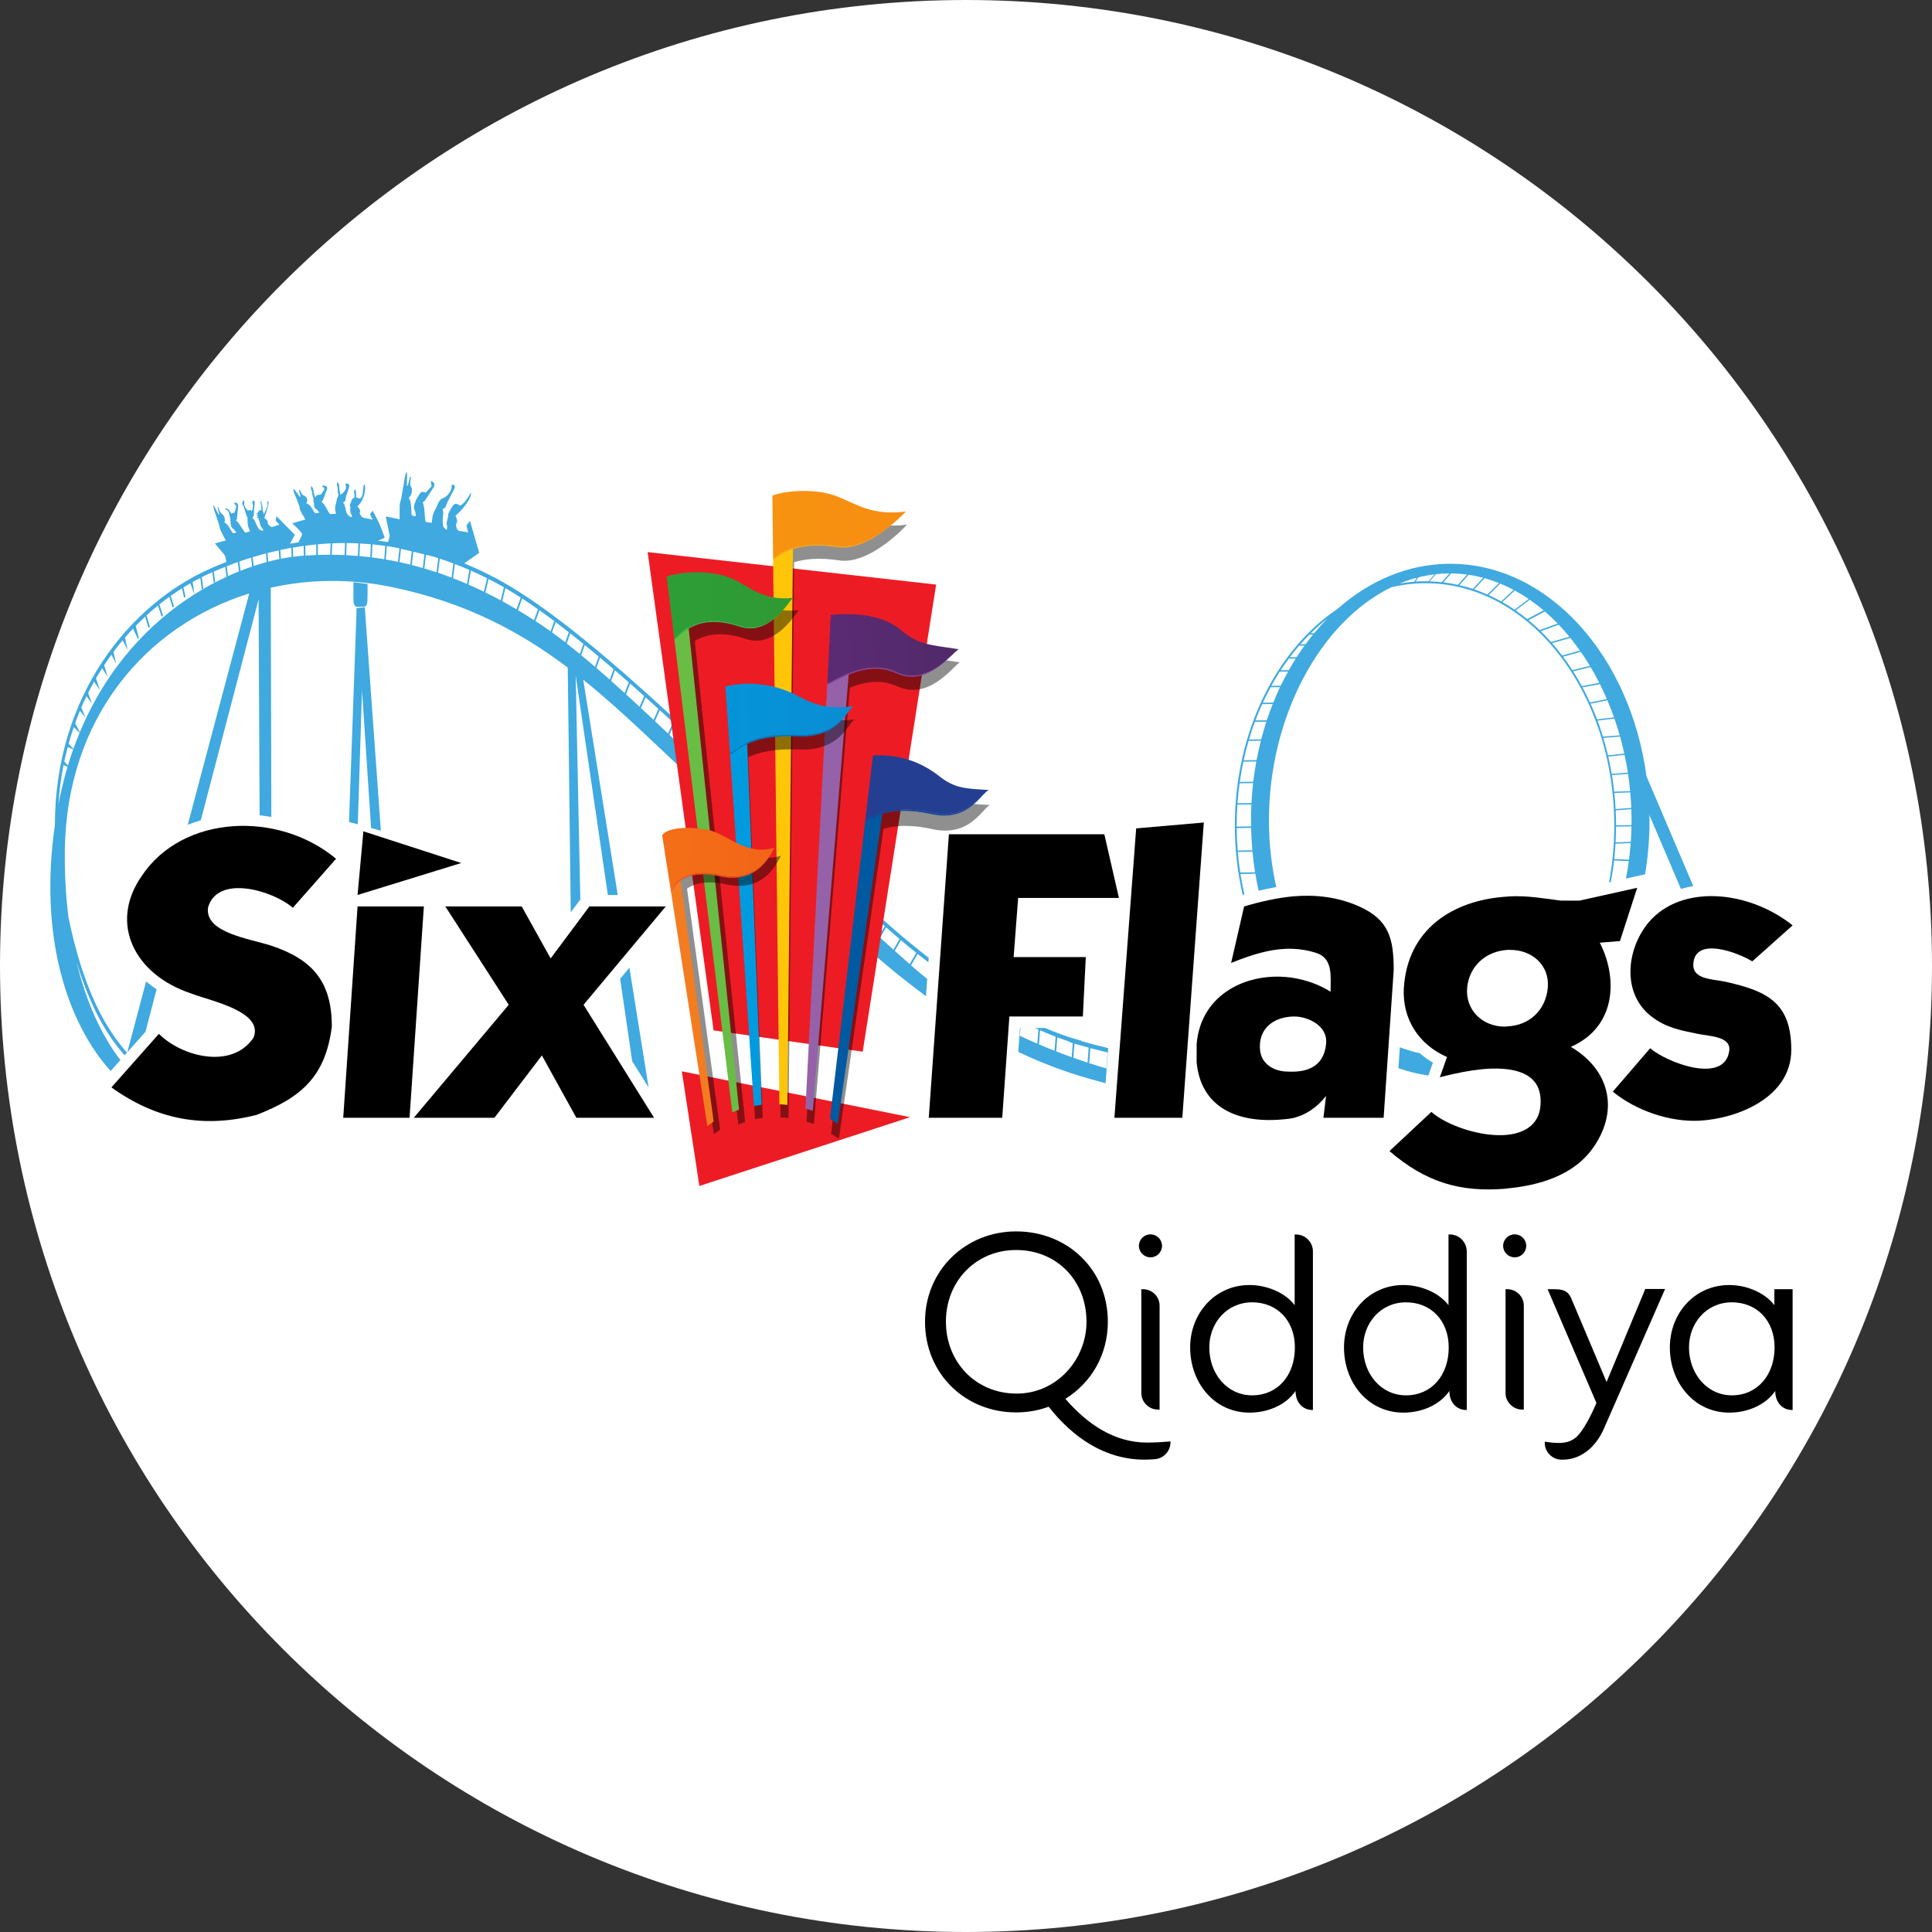 <svg width="499" height="499" viewBox="0 0 499 499" fill="none" xmlns="http://www.w3.org/2000/svg">
<rect x="0" y="0" width="499" height="499" fill="#333333" stroke="none"/>
<path d="M499 249.5C499 387.295 387.295 499 249.5 499C111.705 499 0 387.295 0 249.5C0 111.705 111.705 0 249.5 0C387.295 0 499 111.705 499 249.5Z" fill="white"/>
<path d="M91.306 155.474C91.251 154.823 91.296 150.365 91.296 150.365L94.934 150.826C94.934 150.826 94.972 154.391 94.855 155.558C94.735 156.725 94.09 156.699 94.09 156.699L91.92 156.725C91.92 156.725 91.366 156.204 91.306 155.474ZM162.565 249.942L167.522 280.868L163.285 274.082L160.169 252.808L162.565 249.942ZM32.878 271.782L37.743 253.478C38.584 254.203 39.485 254.887 40.442 255.528L37.575 266.485L32.878 271.782ZM231.104 245.599L232.681 242.832C234.022 243.963 235.339 245.046 236.641 246.09L234.961 249.026C233.688 247.909 232.404 246.766 231.104 245.599ZM227.339 242.187L228.859 239.521C230.027 240.557 231.183 241.563 232.325 242.533L230.755 245.286C229.626 244.267 228.488 243.236 227.339 242.187ZM223.472 238.621L224.978 235.981C226.168 237.089 227.346 238.168 228.511 239.208L226.993 241.873C225.828 240.804 224.654 239.72 223.472 238.621ZM219.874 235.252L221.398 232.574L221.384 232.553C222.477 233.617 223.56 234.652 224.634 235.659L223.131 238.3C222.051 237.296 220.964 236.279 219.874 235.252ZM216.234 231.808L217.809 229.041C218.552 229.776 219.293 230.507 220.039 231.247C220.383 231.587 220.722 231.907 221.063 232.241L219.531 234.928C218.436 233.897 217.337 232.856 216.234 231.808ZM212.731 228.461L214.348 225.619C215.385 226.643 216.425 227.673 217.474 228.709L215.893 231.483C214.841 230.482 213.788 229.474 212.731 228.461ZM209.066 224.936L210.587 221.91C211.723 223.026 212.864 224.154 214.012 225.289L212.39 228.135C211.286 227.075 210.178 226.009 209.066 224.936ZM205.43 221.417L206.913 218.295C208.02 219.381 209.132 220.476 210.251 221.577L208.728 224.609C207.631 223.548 206.532 222.484 205.43 221.417ZM201.833 217.921L203.329 214.777C204.405 215.83 205.487 216.895 206.578 217.966L205.092 221.089C204.006 220.035 202.921 218.978 201.833 217.921ZM198.177 214.353L199.673 211.206C200.772 212.277 201.877 213.357 202.992 214.446L201.497 217.591C200.39 216.511 199.282 215.431 198.177 214.353ZM194.722 210.976L196.214 207.837C197.248 208.841 198.287 209.854 199.335 210.875L197.84 214.024C196.798 213.005 195.76 211.991 194.722 210.976ZM191.292 207.623L192.773 204.505C193.801 205.497 194.835 206.498 195.877 207.511L194.385 210.648C193.351 209.635 192.32 208.629 191.292 207.623ZM190.954 207.294C189.853 206.216 188.757 205.144 187.662 204.077L189.128 200.993C190.222 202.044 191.324 203.105 192.436 204.177L190.954 207.294ZM183.798 200.316L185.16 197.199C186.359 198.342 187.569 199.497 188.789 200.668L187.325 203.747C186.144 202.595 184.969 201.452 183.798 200.316ZM180.172 196.793L181.508 193.737C182.597 194.768 183.699 195.809 184.809 196.865L183.451 199.975C182.35 198.907 181.258 197.847 180.172 196.793ZM176.495 193.247L177.803 190.257C178.91 191.291 180.029 192.342 181.155 193.404L179.822 196.455C178.706 195.376 177.598 194.308 176.495 193.247ZM172.9 189.805L174.176 186.884C175.257 187.883 176.349 188.899 177.451 189.927L176.147 192.911C175.056 191.862 173.975 190.828 172.9 189.805ZM169.16 186.257L170.402 183.417C171.53 184.446 172.672 185.493 173.822 186.557L172.551 189.469C171.411 188.385 170.279 187.311 169.16 186.257ZM165.536 182.865L166.742 180.103C167.834 181.082 168.933 182.078 170.048 183.092L168.809 185.925C167.705 184.887 166.616 183.869 165.536 182.865ZM161.701 179.337L162.749 176.55C163.947 177.607 165.158 178.681 166.384 179.785L165.183 182.539C164.005 181.447 162.845 180.38 161.701 179.337ZM157.862 175.874L158.828 173.129C159.999 174.139 161.19 175.178 162.39 176.235L161.344 179.012C160.167 177.94 159.004 176.89 157.862 175.874ZM154.039 172.525L154.979 169.855C156.13 170.821 157.289 171.802 158.468 172.82L157.504 175.553C156.324 174.506 155.176 173.505 154.039 172.525ZM150.117 169.209L151.038 166.59C152.212 167.546 153.408 168.538 154.618 169.551L153.68 172.215C152.465 171.172 151.276 170.166 150.117 169.209ZM146.368 166.191L147.285 163.587C148.399 164.464 149.525 165.357 150.675 166.291L149.753 168.904C148.591 167.949 147.468 167.052 146.368 166.191ZM142.583 163.331L143.516 160.685C144.631 161.523 145.767 162.398 146.917 163.298L145.999 165.906C144.827 164.994 143.68 164.123 142.583 163.331ZM140.426 161.821C139.724 161.346 139.023 160.882 138.326 160.427L139.317 157.616C140.569 158.504 141.841 159.426 143.146 160.401L142.208 163.069C141.603 162.637 141.004 162.214 140.426 161.821ZM133.795 157.604L134.86 154.58C136.187 155.446 137.546 156.367 138.942 157.349L137.941 160.184C136.551 159.283 135.168 158.424 133.795 157.604ZM129.719 155.276L130.535 151.907C131.814 152.652 133.127 153.458 134.479 154.331L133.405 157.375C132.171 156.646 130.942 155.944 129.719 155.276ZM125.361 153.016L126.2 149.554C126.737 149.827 127.275 150.098 127.815 150.383C128.577 150.786 129.358 151.225 130.147 151.679L129.327 155.066C127.998 154.347 126.677 153.663 125.361 153.016ZM120.997 150.988L121.623 147.383C123.02 148 124.415 148.653 125.807 149.352L124.966 152.822C123.637 152.176 122.314 151.563 120.997 150.988ZM117.026 149.351L117.495 145.682C118.74 146.161 119.983 146.663 121.225 147.204L120.599 150.812C119.403 150.295 118.213 149.81 117.026 149.351ZM113.145 147.94L113.603 144.292C114.768 144.676 115.932 145.087 117.094 145.527L116.625 149.195C115.461 148.749 114.301 148.333 113.145 147.94ZM109.61 146.822L110.03 143.291L111.783 143.713C112.255 143.855 112.727 144.007 113.199 144.162L112.742 147.804C111.695 147.455 110.65 147.128 109.61 146.822ZM106.362 145.926L106.76 142.506L109.622 143.193L109.204 146.704C108.254 146.429 107.306 146.166 106.362 145.926ZM105.957 145.83C103.848 145.305 101.749 144.868 99.66 144.512L99.91 141.054C100.718 141.172 101.525 141.298 102.331 141.443L103.167 141.643L102.79 145.062L103.196 145.16L103.573 141.739L106.355 142.409L105.957 145.83ZM99.251 144.44C98.179 144.262 97.108 144.108 96.038 143.969L96.201 140.603C97.302 140.707 98.403 140.844 99.5 140.996L99.251 144.44ZM95.627 143.921C94.698 143.805 93.771 143.704 92.844 143.623L92.982 140.374C93.919 140.421 94.855 140.487 95.79 140.569L95.627 143.921ZM92.434 143.589C91.428 143.503 90.423 143.437 89.42 143.386L89.525 140.265C90.542 140.272 91.557 140.305 92.572 140.353L92.434 143.589ZM89.008 143.365C87.906 143.316 86.804 143.289 85.703 143.284L85.796 140.335C86.903 140.289 88.009 140.261 89.114 140.262L89.008 143.365ZM85.293 143.278C84.227 143.277 83.161 143.295 82.097 143.33L82.089 140.575C83.187 140.476 84.286 140.405 85.384 140.352L85.293 143.278ZM78.897 143.491L78.845 140.938C79.79 140.814 80.735 140.705 81.677 140.616L81.686 143.343C80.757 143.376 79.827 143.43 78.897 143.491ZM77.788 143.566C77.122 143.621 76.427 143.698 75.718 143.791L75.642 141.42C76.573 141.258 77.504 141.119 78.436 140.99L78.487 143.521C78.254 143.535 78.021 143.549 77.788 143.566ZM72.561 144.315L72.399 142.053C73.344 141.852 74.288 141.66 75.233 141.494L75.309 143.849C74.421 143.973 73.505 144.126 72.561 144.315ZM69.269 145.076L69.107 142.83C70.069 142.581 71.031 142.354 71.992 142.141L72.152 144.391C71.216 144.585 70.25 144.819 69.269 145.076ZM65.522 146.187L65.274 143.91C66.416 143.559 67.559 143.229 68.701 142.929L68.862 145.187C67.77 145.481 66.66 145.81 65.522 146.187ZM62.132 147.427L61.821 145.034C62.839 144.678 63.854 144.35 64.871 144.033L65.122 146.328C64.138 146.661 63.14 147.029 62.132 147.427ZM58.893 148.794L58.562 146.248C59.516 145.874 60.468 145.513 61.42 145.177L61.733 147.585C60.794 147.962 59.849 148.359 58.893 148.794ZM50.205 153.511L49.765 150.313C50.417 149.949 51.074 149.602 51.732 149.266L52.115 152.192L52.517 152.075L52.125 149.063C52.952 148.649 53.782 148.251 54.617 147.883L54.836 147.789L55.185 150.471L55.588 150.354L55.232 147.619C56.21 147.196 57.187 146.792 58.164 146.406L58.499 148.979C55.767 150.242 52.983 151.753 50.205 153.511ZM20.632 189.101L19.406 186.78C19.797 185.7 20.204 184.633 20.638 183.587L22.104 185.349L20.997 182.75C21.427 181.752 21.877 180.776 22.346 179.812L23.765 181.727L22.759 178.971C23.256 177.982 23.767 177.01 24.301 176.056L25.808 178.258L24.793 175.193C25.304 174.312 25.835 173.447 26.378 172.595L27.82 174.836L26.894 171.807C27.504 170.882 28.129 169.971 28.773 169.089L29.976 171.439L29.305 168.365C30.075 167.337 30.871 166.346 31.684 165.377L32.975 167.899L32.272 164.678C32.953 163.886 33.644 163.114 34.351 162.367L35.689 165.116L35.838 164.681L35.055 161.65C35.857 160.827 36.67 160.031 37.501 159.262L38.339 162.143L38.713 161.884L37.852 158.928C38.818 158.046 39.804 157.207 40.804 156.398L41.747 159.294L42.113 159.011L41.168 156.106C42.009 155.433 42.861 154.778 43.725 154.156L44.572 156.879L44.944 156.619L44.094 153.888C45.05 153.207 46.02 152.573 46.996 151.959L47.541 154.339L47.93 154.141L47.377 151.721C47.966 151.356 48.559 151.003 49.155 150.66L50.196 153.517C38.912 160.664 27.745 172.066 20.632 189.101ZM18.955 193.405L17.707 192.104C18.114 190.636 18.569 189.203 19.055 187.792L20.563 189.258C20.003 190.607 19.462 191.984 18.955 193.405ZM17.542 197.693L16.598 196.709C16.868 195.43 17.164 194.173 17.493 192.934L18.903 193.544C18.424 194.893 17.972 196.278 17.542 197.693ZM15.08 207.809C15.308 204.281 15.759 200.873 16.409 197.592L17.445 198.041C16.522 201.135 15.734 204.398 15.08 207.809ZM239.48 252.835C238.297 251.892 237.126 250.922 235.974 249.917C235.754 249.726 235.53 249.526 235.31 249.336L237.003 246.378C237.941 247.128 238.867 247.849 239.785 248.555L239.867 247.376C233.829 242.727 227.309 237.118 220.449 230.326C181.005 191.276 149.157 160.518 128.061 149.34C125.355 147.906 122.638 146.632 119.912 145.502L123.766 142.777L121.38 134.536L120.475 135.752L120.914 137.514C120.209 137.346 119.466 137.289 118.753 137.144C118.501 137.093 118.145 136.96 118.093 136.76C117.95 136.194 117.507 135.672 118.021 134.931C118.159 134.729 118.019 134.301 117.948 134.001C117.881 133.722 117.736 133.476 117.632 133.225C119.886 131.303 121.954 128.306 121.627 127.26C120.831 128.555 120.145 129.851 118.87 130.595C117.991 130.045 117.487 129.956 117.073 130.493C116.57 131.147 116.192 131.906 115.808 132.64C115.708 132.829 115.818 133.105 115.77 133.336C115.596 134.165 115.212 134.988 115.457 135.828C115.532 136.085 115.469 136.404 115.469 136.692L115.243 136.842C114.985 136.544 114.624 136.297 114.496 135.935C114.339 135.486 114.332 134.944 114.342 134.435C114.354 133.739 114.49 133.029 114.481 132.341C114.476 131.889 114.022 131.391 114.909 131.202C114.986 131.186 115.06 130.962 115.116 130.829C115.308 130.366 115.457 129.886 115.684 129.442C116.15 128.523 116.692 127.634 117.132 126.704C117.333 126.278 117.66 125.788 117.349 125.32C117.142 125.253 116.936 125.186 116.73 125.119C116.692 125.38 116.632 125.641 116.62 125.898C116.575 126.938 115.382 128.378 114.43 128.663C114.083 128.768 113.704 129.112 113.475 129.439C113.171 129.88 112.997 130.41 112.768 130.903C112.444 131.599 112.043 132.279 111.819 132.999C111.619 133.649 111.613 134.337 111.517 135.057C111.009 134.976 110.555 134.914 110.107 134.824C110.015 134.808 109.894 134.713 109.881 134.625C109.8 134.047 109.737 133.463 109.682 132.879C109.626 132.26 109.619 131.627 109.527 131.018C109.453 130.531 109.286 130.075 109.158 129.603C109.236 129.627 109.312 129.647 109.388 129.67C109.589 129.437 109.82 129.22 109.99 128.963C110.608 128.022 111.17 127.043 111.828 126.128C112.426 125.294 112.276 124.534 111.356 124.242C111.044 124.805 111.815 125.306 111.212 125.898C110.776 126.325 110.371 126.786 109.966 127.22C108.958 126.949 108.788 126.967 108.433 127.516C108.05 128.107 107.601 128.7 107.378 129.344C107.113 130.109 106.657 130.904 107.072 131.73C107.3 132.181 107.318 132.768 107.434 133.311C106.607 133.337 106.302 133.143 106.267 132.625C106.175 131.214 106.31 129.732 105.57 128.539C106.342 128.022 106.643 126.379 106.163 125.724C105.999 125.504 105.976 125.138 105.955 124.826C105.935 124.557 106.012 124.27 106.043 123.992C106.073 123.713 106.098 123.437 106.127 123.158L105.909 123.134C105.703 123.923 105.5 124.712 105.294 125.501L105.116 125.489C105.122 124.331 105.13 123.174 105.135 122.018L104.953 122C104.824 122.399 104.643 122.794 104.573 123.195C104.258 124.978 103.988 126.761 103.673 128.543C103.569 129.129 103.279 129.722 103.252 130.294C103.187 131.627 103.218 132.949 103.218 134.137C102.605 133.952 99.752 133.429 99.637 133.392L100.676 138.49C100.589 138.504 100.502 138.516 100.414 138.529L100.633 138.636L100.226 139.986C99.347 139.857 98.468 139.744 97.586 139.644C98.117 139.408 98.651 139.185 99.37 138.898C98.363 136.015 97.745 134.606 96.26 131.919C95.983 132.273 95.844 132.449 95.568 132.804C95.85 133.368 95.986 133.653 96.247 134.225C95.549 134.021 94.829 133.925 94.121 133.785C93.871 133.736 93.509 133.624 93.427 133.47C93.195 133.035 92.669 132.641 93.028 132.076C93.126 131.924 92.903 131.599 92.773 131.374C92.652 131.164 92.457 130.98 92.3 130.795C94.121 129.291 94.693 125.83 94.056 125.031C93.557 126.029 94.078 128.196 92.951 128.782C92.553 128.626 92.247 128.548 91.982 128.509C91.983 128.452 91.983 128.368 91.978 128.19C91.962 127.671 91.989 127.32 91.953 127.074C91.918 126.828 91.681 126.303 91.681 126.303C91.681 126.303 91.531 126.666 91.442 126.925C91.352 127.182 91.565 127.582 91.568 127.781C91.569 127.89 91.546 128.226 91.527 128.515C91.349 128.555 91.199 128.63 91.096 128.782C90.751 129.297 90.563 129.883 90.357 130.452C90.305 130.598 90.478 130.793 90.485 130.965C90.506 131.588 90.316 132.214 90.722 132.821C90.846 133.006 90.849 133.242 90.904 133.458L90.718 133.579C90.415 133.374 90.022 133.218 89.823 132.963C89.579 132.649 89.453 132.258 89.344 131.887C89.196 131.384 89.157 130.858 88.973 130.362C88.852 130.038 88.266 129.732 89.102 129.494C89.175 129.475 89.19 129.306 89.211 129.204C89.279 128.848 89.299 128.486 89.405 128.137C89.623 127.421 89.926 126.719 90.108 125.996C90.191 125.665 90.391 125.272 89.91 124.969C89.669 124.945 89.43 124.92 89.189 124.901C89.232 125.092 89.252 125.287 89.321 125.473C89.602 126.223 88.793 127.394 87.912 127.744C87.858 127.542 87.779 127.226 87.737 126.955C87.671 126.523 87.724 126.76 87.662 126.255C87.601 125.747 87.598 125.402 87.54 125.165C87.483 124.929 87.195 124.444 87.195 124.444C87.195 124.444 87.074 124.817 87.007 125.079C86.937 125.342 87.19 125.706 87.208 125.902C87.229 126.096 87.237 127.056 87.237 127.056C87.309 127.385 87.345 127.551 87.412 127.881C87.412 127.881 87.388 128.012 87.366 128.178C87.293 128.267 87.213 128.358 87.169 128.448C86.992 128.807 86.977 129.205 86.892 129.588C86.771 130.128 86.57 130.673 86.548 131.207C86.529 131.694 86.705 132.175 86.79 132.692C86.289 132.714 85.845 132.753 85.401 132.781C85.31 132.785 85.17 132.745 85.136 132.689C84.905 132.312 84.683 131.93 84.462 131.548C84.23 131.143 84.032 130.72 83.754 130.342C83.529 130.038 83.219 129.777 82.938 129.505C83.021 129.498 83.102 129.493 83.184 129.487C83.304 129.281 83.459 129.079 83.539 128.867C83.837 128.088 84.062 127.296 84.413 126.528C84.732 125.826 84.298 125.345 83.233 125.411C83.125 125.864 84.102 125.984 83.7 126.532C83.411 126.926 83.167 127.337 82.915 127.734C81.809 127.836 81.648 127.912 81.497 128.369L81.436 128.544C81.364 128.358 81.267 128.091 81.205 127.851C81.098 127.445 81.172 127.664 81.061 127.184C80.953 126.704 80.916 126.371 80.836 126.151C80.756 125.934 80.427 125.508 80.427 125.508C80.427 125.508 80.343 125.889 80.303 126.151C80.261 126.416 80.544 126.732 80.582 126.917C80.62 127.099 80.723 128.026 80.723 128.026C80.825 128.332 80.876 128.488 80.976 128.797C80.976 128.797 80.906 129.585 81.015 129.765L81.123 129.844L81.12 129.857C81.134 130.422 80.976 131.059 81.635 131.467C81.996 131.687 82.197 132.064 82.469 132.387C81.705 132.626 81.366 132.597 81.169 132.275C80.634 131.407 80.248 130.423 79.092 129.963C79.638 129.371 79.308 128.256 78.571 128.049C78.321 127.976 78.148 127.771 77.996 127.595C77.866 127.445 77.821 127.245 77.732 127.068C77.643 126.896 77.55 126.723 77.457 126.55C77.38 126.576 77.303 126.602 77.227 126.627C77.369 127.168 77.502 127.71 77.63 128.254L77.45 128.32C76.975 127.642 76.477 126.978 75.954 126.327L75.764 126.396C75.817 126.678 75.819 126.978 75.929 127.235C76.416 128.375 76.903 129.518 77.301 130.687C77.432 131.075 77.385 131.537 77.574 131.885C78.009 132.7 78.493 133.489 78.878 134.215C78.272 134.314 75.595 135.135 75.481 135.166C76.573 136.155 77.082 136.678 78.023 137.769L77.817 137.887L78.028 137.875C78.055 138.373 77.375 139.36 77.082 140.076C76.359 140.186 75.633 140.308 74.907 140.438L76.139 138.115L71.399 133.305L71.207 134.468L72.168 135.523C71.606 135.662 71.055 135.891 70.494 136.049C70.297 136.106 69.995 136.142 69.885 136.022C69.574 135.684 69.064 135.486 69.157 134.789C69.18 134.601 68.923 134.358 68.76 134.177C68.611 134.009 68.418 133.892 68.25 133.757C68.951 132.079 69.555 129.835 69.287 129.573L69.07 129.419V129.494C69.07 129.565 69.033 129.956 69.052 130.067C69.07 130.177 69.107 130.436 69.088 130.548L69.083 130.597C68.829 131.463 68.51 132.181 68.058 132.874C68.04 132.58 68.022 132.783 68.076 132.597L68.061 132.433L68.076 132.395C67.912 132.357 67.912 131.915 67.893 131.839L67.8 131.268C67.818 131.082 67.818 130.953 67.782 130.75C67.745 130.548 67.671 130.398 67.615 130.233C67.561 130.067 67.542 129.881 67.542 129.881C67.542 129.881 67.524 129.586 67.451 129.456C67.378 129.326 67.249 129.641 67.249 129.641C67.249 129.641 67.487 130.75 67.506 130.843C67.519 130.908 67.514 131.473 67.501 131.819C67.386 131.802 67.256 131.787 67.194 131.787C67.083 131.787 66.991 131.787 66.881 131.933C66.771 132.081 66.698 132.247 66.605 132.357C66.513 132.466 66.605 132.58 66.421 132.597C66.237 132.617 66.072 132.653 66.072 132.653L66.367 132.783C66.421 132.8 66.734 132.8 66.569 132.93C66.402 133.06 66.127 133.171 66.347 133.226C66.569 133.281 66.808 133.226 66.698 133.319C66.586 133.41 66.273 133.725 66.421 133.742C66.548 133.759 66.527 133.847 66.74 133.754C66.74 133.84 66.737 133.927 66.737 134.014C66.736 134.18 66.915 134.329 66.967 134.504C67.15 135.138 67.18 135.843 67.666 136.333C67.813 136.483 67.886 136.722 67.994 136.922L67.888 137.108C67.595 136.996 67.246 136.957 67.021 136.753C66.743 136.5 66.54 136.131 66.358 135.776C66.11 135.294 65.943 134.756 65.683 134.286C65.511 133.976 64.884 133.843 65.446 133.392C65.494 133.353 65.586 133.129 65.576 133.016C65.541 132.629 65.615 132.154 65.612 131.766C65.604 130.965 65.809 130.955 65.778 130.159C65.763 129.794 65.947 129.58 65.551 129.369C65.466 129.383 65.431 129.342 65.397 129.301C65.363 129.26 65.329 129.22 65.243 129.235C65.314 129.427 65.16 129.848 65.247 130.029C65.456 130.466 65.31 131.313 65.038 132.045C64.956 131.861 64.763 131.73 64.536 131.73C64.351 131.73 64.196 131.821 64.097 131.953C63.963 131.773 63.487 131.355 63.368 131.1C63.24 130.824 63.018 130.436 63.018 130.324C63.018 130.214 63.148 130.27 63.111 129.881C63.074 129.494 63.036 128.662 62.632 129.733C62.541 129.975 62.614 130.324 62.651 130.398C62.687 130.473 62.944 130.804 63.074 131.286C63.203 131.766 63.46 132.524 63.552 132.819C63.634 133.08 63.763 133.395 63.917 133.682C63.924 133.759 63.93 133.837 63.934 133.914C63.962 134.511 63.926 135.125 64.033 135.698C64.131 136.219 64.382 136.694 64.58 137.224C64.189 137.352 63.842 137.473 63.492 137.573L63.257 137.518C62.985 137.149 62.724 136.77 62.469 136.387C62.2 135.981 61.961 135.548 61.672 135.164C61.44 134.854 61.151 134.602 60.886 134.324L61.075 134.286C61.133 134.053 61.215 133.82 61.242 133.582C61.334 132.713 61.371 131.834 61.499 130.969C61.619 130.179 61.23 129.711 60.469 129.841C60.455 130.341 61.188 130.407 60.978 131.034C60.827 131.483 60.71 131.949 60.581 132.393C60.104 132.497 59.878 132.574 59.755 132.713L59.745 132.653C59.726 132.543 59.027 131.562 58.953 131.545C58.953 131.545 58.826 131.415 58.604 131.378C58.383 131.341 58.383 131.305 58.236 131.322C58.089 131.341 58.236 131.415 58.236 131.508C58.236 131.599 58.678 131.748 58.788 131.839C58.899 131.933 59.008 132.137 59.101 132.32C59.171 132.462 59.304 133.385 59.509 134.066C59.493 134.311 59.491 134.555 59.524 134.788C59.619 135.409 59.589 136.121 60.19 136.538C60.518 136.766 60.748 137.164 61.031 137.497C60.452 137.811 60.163 137.791 59.947 137.444C59.361 136.508 58.909 135.44 57.94 134.887C58.3 134.253 57.906 133.012 57.323 132.735C57.126 132.642 56.975 132.399 56.844 132.191C56.731 132.015 56.68 131.79 56.598 131.586C56.516 131.384 56.433 131.183 56.349 130.983L56.185 131.044C56.332 131.663 56.477 132.276 56.625 132.897L56.492 132.951C56.07 132.153 55.647 131.354 55.223 130.557L55.088 130.609C55.144 130.929 55.16 131.268 55.258 131.568C55.693 132.907 56.16 134.234 56.596 135.573C56.739 136.013 56.75 136.526 56.942 136.93C57.389 137.871 57.899 138.77 58.338 139.587C57.834 139.679 55.613 140.352 55.517 140.368L58.139 143.499L57.969 143.619L58.161 143.614L58.461 145.143C57.11 145.67 55.759 146.227 54.407 146.822C33.435 156.078 14.204 179.695 14.176 213.103C9.988 242.195 17.499 264.313 28.582 276.628L31.101 273.785C26.365 267.685 22.314 259.079 19.733 248.316C23.467 260.731 28.113 267.979 32.186 272.563L32.801 271.868C27.697 266.186 21.632 256.242 17.677 236.886C17.011 231.56 16.678 225.841 16.743 219.758C17.114 185.419 37.709 161.587 64.372 153.282L48.489 213.041C49.586 212.594 50.709 212.196 51.866 211.859L66.789 154.818L67.053 210.578C68.068 210.684 69.079 210.823 70.081 211.005L69.932 151.795C79.93 149.554 90.602 149.416 101.27 151.636C120.224 155.582 134.272 163.104 146.639 172.423L147.415 235.638L149.885 232.326L148.687 174.418L156.999 231.166H159.555L150.639 175.542C161.328 184.144 170.974 194.006 181.83 203.886C197.724 218.35 215.941 240.254 239.164 257.289L239.48 252.835ZM90.142 212.285L92.063 158.559V157.055L94.219 156.841L98.371 214.55L95.849 213.856L93.502 178.263L92.414 212.91L90.142 212.285ZM281.621 270.707C282.917 271.053 284.407 271.435 286.076 271.836L285.754 275.969C284.317 275.546 282.836 275.089 281.318 274.596L281.621 270.707ZM280.883 274.454C279.686 274.061 278.466 273.646 277.229 273.205L277.515 269.545C278.377 269.803 279.612 270.163 281.184 270.589L280.883 274.454ZM276.794 273.05C275.482 272.581 274.149 272.082 272.802 271.557L273.084 267.93C274.282 268.382 275.309 268.737 276.167 269.014L276.132 269.116C276.167 269.127 276.503 269.237 277.077 269.41L276.794 273.05ZM272.367 271.389C271.041 270.87 269.701 270.319 268.348 269.744L268.632 266.104C270.116 266.759 271.457 267.307 272.649 267.765L272.367 271.389ZM286.232 270.713C283.303 270.005 280.907 269.354 279.234 268.872L279.242 268.766C279.15 268.747 275.753 267.999 269.896 265.503H267.307C267.603 265.637 267.913 265.785 268.199 265.913L267.915 269.559C266.42 268.916 264.911 268.238 263.395 267.524L263.596 265.503H263.445L263.008 271.692C268.807 274.445 274.874 276.796 281.253 278.591C282.756 279.015 284.184 279.411 285.548 279.781L286.232 270.713ZM368.922 277.789C366.279 277.411 363.698 276.765 361.19 275.893L361.556 270.496C363.251 271.136 364.981 271.66 366.746 272.05C367.77 272.941 368.883 273.759 370.096 274.467L368.922 277.789ZM319.7 220.031L323.501 219.986C323.669 221.778 323.882 223.553 324.16 225.299L320.332 225.345C320.064 223.598 319.851 221.828 319.7 220.031ZM319.421 213.893L323.143 213.821C323.186 215.779 323.292 217.715 323.465 219.627L319.665 219.674C319.513 217.772 319.438 215.84 319.421 213.893ZM319.409 213.243C319.409 211.415 319.483 209.613 319.603 207.824L323.215 207.78C323.15 209.146 323.105 210.517 323.105 211.901C323.105 212.423 323.126 212.937 323.134 213.454L319.414 213.498C319.414 213.412 319.409 213.327 319.409 213.243ZM320.168 202.306L323.654 202.265C323.461 203.965 323.325 205.685 323.235 207.421L319.624 207.465C319.749 205.723 319.936 204.006 320.168 202.306ZM321.145 196.718L324.49 196.677C324.174 198.398 323.899 200.139 323.689 201.907L320.219 201.948C320.472 200.178 320.779 198.433 321.145 196.718ZM322.492 191.353L325.659 191.314C325.241 192.955 324.872 194.625 324.555 196.319L321.225 196.358C321.597 194.662 322.014 192.988 322.492 191.353ZM324.117 186.432L327.072 186.396C326.589 187.887 326.153 189.411 325.753 190.955L322.601 190.994C323.064 189.443 323.566 187.919 324.117 186.432ZM326.002 181.867L328.727 181.834C328.18 183.211 327.658 184.607 327.185 186.036L324.246 186.071C324.787 184.636 325.38 183.239 326.002 181.867ZM328.17 177.504L330.605 177.475C329.989 178.777 329.418 180.115 328.871 181.474L326.163 181.507C326.794 180.14 327.463 178.803 328.17 177.504ZM330.535 173.479L332.687 173.453C332.024 174.647 331.386 175.865 330.785 177.115L328.369 177.144C329.061 175.892 329.776 174.663 330.535 173.479ZM332.867 170.126L334.661 170.104C334.047 171.077 333.458 172.077 332.887 173.094L330.777 173.117C331.447 172.089 332.148 171.096 332.867 170.126ZM335.538 166.77L336.936 166.753C336.232 167.727 335.542 168.718 334.884 169.743L333.136 169.764C333.913 168.735 334.709 167.732 335.538 166.77ZM338.177 163.938L339.112 163.925C338.459 164.726 337.823 165.55 337.203 166.392L335.864 166.407C336.613 165.554 337.386 164.733 338.177 163.938ZM342.849 159.76C341.657 160.966 340.51 162.232 339.407 163.565L338.535 163.575C339.919 162.211 341.354 160.932 342.849 159.76ZM365.919 149.223L365.305 150.236C364.018 150.331 362.744 150.497 361.484 150.72C362.935 150.122 364.413 149.621 365.919 149.223ZM370.529 148.34L368.919 150.144C368.67 150.14 368.422 150.121 368.173 150.121C367.328 150.121 366.488 150.15 365.653 150.202L366.306 149.126C367.694 148.775 369.103 148.513 370.529 148.34ZM374.37 148.091L372.374 150.364C371.331 150.252 370.282 150.183 369.222 150.154L370.873 148.303C372.029 148.176 373.192 148.095 374.37 148.091ZM374.816 148.099C376.194 148.116 377.556 148.216 378.904 148.397L376.549 151.052C375.311 150.78 374.06 150.56 372.792 150.406L374.816 148.099ZM383.078 149.243L380.407 152.096C379.264 151.718 378.101 151.411 376.928 151.141L379.315 148.449C380.587 148.636 381.839 148.912 383.078 149.243ZM387.172 150.605L384.137 153.545C383.024 153.055 381.898 152.606 380.752 152.217L383.451 149.336C384.71 149.688 385.95 150.115 387.172 150.605ZM390.93 152.346L387.737 155.333C386.667 154.735 385.572 154.187 384.462 153.687L387.504 150.741C388.665 151.218 389.808 151.749 390.93 152.346ZM394.841 154.707L391.183 157.463C390.156 156.763 389.106 156.115 388.037 155.505L391.233 152.514C392.459 153.182 393.667 153.905 394.841 154.707ZM398.691 157.646L394.443 159.897C393.473 159.109 392.486 158.354 391.471 157.65L395.116 154.904C396.337 155.752 397.531 156.662 398.691 157.646ZM402.321 161.055L397.66 162.727C396.731 161.833 395.771 160.995 394.793 160.186L399.026 157.941C400.155 158.918 401.254 159.956 402.321 161.055ZM405.352 164.469L400.615 165.822C399.753 164.852 398.868 163.917 397.956 163.023L402.61 161.355C403.553 162.344 404.465 163.39 405.352 164.469ZM408.062 168.029L403.477 169.311C402.64 168.208 401.78 167.145 400.885 166.122L405.607 164.773C406.453 165.82 407.272 166.907 408.062 168.029ZM410.645 171.969L406.127 173.082C405.357 171.886 404.543 170.741 403.707 169.621L408.282 168.344C409.1 169.518 409.894 170.721 410.645 171.969ZM413.067 176.369L408.569 177.22C407.855 175.91 407.11 174.634 406.326 173.4L410.831 172.29C411.614 173.61 412.359 174.972 413.067 176.369ZM415.018 180.55L410.672 181.433C410.064 180.105 409.425 178.803 408.745 177.539L413.235 176.689C413.864 177.947 414.454 179.238 415.018 180.55ZM416.872 185.281L412.504 185.8C411.956 184.352 411.357 182.941 410.727 181.557L410.853 181.752L415.157 180.877C415.768 182.316 416.345 183.781 416.872 185.281ZM418.344 189.924L414.011 190.255C413.584 188.856 413.126 187.473 412.623 186.123L416.982 185.604C417.474 187.022 417.928 188.462 418.344 189.924ZM419.522 194.632L415.322 195.087C414.963 193.559 414.558 192.059 414.113 190.582L418.44 190.252C418.842 191.69 419.198 193.155 419.522 194.632ZM420.451 199.542L416.283 199.868C416.029 198.364 415.731 196.88 415.395 195.417L419.593 194.964C419.917 196.475 420.212 197.998 420.451 199.542ZM421.032 204.329L416.922 204.478C416.765 203.035 416.576 201.606 416.344 200.197L420.495 199.872C420.718 201.344 420.891 202.833 421.032 204.329ZM421.337 208.664L417.282 208.979C417.208 207.576 417.098 206.183 416.954 204.808L421.065 204.659C421.184 205.986 421.283 207.319 421.337 208.664ZM421.404 211.901C421.404 212.301 421.387 212.696 421.38 213.093L417.405 213.169C417.405 211.873 417.363 210.586 417.301 209.307L421.347 208.993C421.382 209.96 421.404 210.93 421.404 211.901ZM421.203 217.422L417.278 217.575C417.349 216.225 417.397 214.871 417.402 213.502L421.373 213.425C421.348 214.769 421.294 216.103 421.203 217.422ZM420.745 222.037L416.934 221.876C417.076 220.566 417.181 219.242 417.259 217.904L421.183 217.753C421.077 219.198 420.929 220.624 420.745 222.037ZM321.423 231.021C321.023 229.287 320.67 227.53 320.387 225.739L324.226 225.664C324.47 227.148 324.765 228.608 325.085 230.055C326.654 229.679 328.172 229.366 329.642 229.115C328.407 223.655 327.742 217.88 327.742 211.901C327.742 185.167 340.941 160.644 359.319 151.69C362.191 151.01 365.149 150.637 368.173 150.637C395.06 150.637 416.934 178.722 416.934 213.243C416.934 218.288 416.461 223.191 415.577 227.891L416.056 227.787C416.394 225.963 416.689 224.117 416.899 222.237L420.692 222.424C420.489 223.944 420.237 225.442 419.948 226.92L424.889 225.821C425.637 221.33 426.04 216.678 426.04 211.901C426.04 211.436 426.02 210.975 426.012 210.507L434.149 229.589C435.178 229.284 436.247 229.048 437.344 228.87L425.264 200.518C421.06 169.375 399.938 145.613 374.572 145.613C363.791 145.613 353.78 149.914 345.502 157.239C329.734 167.772 318.935 188.915 318.935 213.243C318.935 219.462 319.653 225.471 320.966 231.15C321.12 231.105 321.271 231.063 321.423 231.021Z" fill="#3FA9E0"/>
<path d="M176.102 276.698L180.636 306.313L235.051 288.545L176.102 276.698Z" fill="#ED1C24"/>
<path d="M222.823 271.63L241.786 150.987L167.276 142.599L184.303 266.131L222.823 271.63Z" fill="#ED1C24"/>
<path fill-rule="evenodd" clip-rule="evenodd" d="M219.039 161.996C217.22 161.996 215.724 162.138 214.862 162.28L214.431 171.021L213.984 179.87C214.021 179.863 214.06 179.854 214.101 179.842C214.139 179.832 214.179 179.819 214.221 179.805C214.179 179.82 214.14 179.831 214.101 179.842C214.062 179.854 214.02 179.868 213.985 179.875L213.967 180.248V180.25L208.329 289.698C208.97 289.883 209.601 290.083 210.222 290.307L219.492 177.64C222.851 176.257 227.274 175.228 231.779 177.278C239.577 180.825 245.473 172.964 247.686 171.219C247.693 171.214 247.7 171.208 247.707 171.203C247.758 171.164 247.804 171.131 247.85 171.098C247.854 171.095 247.859 171.092 247.862 171.09C247.876 171.08 247.891 171.069 247.904 171.06C247.796 171.043 247.694 171.026 247.592 171.021C243.976 170.504 241.579 170.185 239.674 169.702C238.768 169.48 237.974 169.213 237.209 168.878V168.884C237.207 168.885 237.205 168.886 237.203 168.888V168.873C235.775 168.236 234.438 167.332 232.692 165.9C228.804 162.723 223.114 161.996 219.039 161.996ZM247.373 171.481C247.256 171.582 247.134 171.69 247.002 171.811C247.133 171.691 247.257 171.581 247.373 171.481ZM245.141 173.527C244.573 174.032 243.95 174.559 243.262 175.068C243.948 174.56 244.574 174.031 245.141 173.527ZM225.084 175.814C224.426 175.874 223.783 175.976 223.158 176.11C223.303 176.079 223.449 176.049 223.596 176.022C223.602 176.022 223.613 176.011 223.618 176.011C224.098 175.922 224.587 175.857 225.084 175.814ZM231.514 176.795C231.603 176.827 231.686 176.867 231.772 176.908C231.686 176.869 231.6 176.832 231.514 176.795ZM232.333 177.144C233.59 177.635 234.788 177.847 235.934 177.847C236.043 177.847 236.151 177.845 236.259 177.841C235.019 177.884 233.707 177.683 232.333 177.144ZM237.203 177.747C237.205 177.75 237.207 177.753 237.209 177.756L237.218 177.76C237.112 177.774 237.005 177.787 236.898 177.798C237.001 177.787 237.103 177.775 237.203 177.761V177.747ZM214.464 179.709C214.397 179.738 214.334 179.763 214.273 179.785C214.333 179.764 214.398 179.737 214.464 179.709Z" fill="black" fill-opacity="0.439"/>
<path fill-rule="evenodd" clip-rule="evenodd" d="M209.927 286.915L219.348 172.422L213.672 176.855L208.035 286.306C208.675 286.49 209.306 286.69 209.927 286.915Z" fill="#9562A9"/>
<path fill-rule="evenodd" clip-rule="evenodd" d="M247.605 167.67C245.577 169.024 239.542 177.184 231.481 173.517C223.378 169.832 215.536 176.097 213.691 176.482L213.673 176.857C215.479 176.514 223.351 170.185 231.485 173.885C239.547 177.552 245.577 169.024 247.605 167.67Z" fill="#87499D"/>
<path d="M218.744 158.603C216.925 158.603 215.429 158.745 214.568 158.887L214.137 167.628L213.689 176.477C214.868 176.261 218.597 173.505 223.301 172.629C223.307 172.629 223.318 172.618 223.324 172.618C224.219 172.453 225.149 172.362 226.101 172.362C227.745 172.362 229.456 172.646 231.19 173.391C231.292 173.425 231.383 173.471 231.479 173.516C232.942 174.175 234.325 174.454 235.64 174.454C236.076 174.454 236.501 174.425 236.909 174.369V174.354C236.911 174.357 236.913 174.36 236.915 174.363L236.926 174.369C242.214 173.647 246.062 168.696 247.609 167.668C247.501 167.651 247.4 167.634 247.298 167.628C243.682 167.111 241.284 166.792 239.38 166.309C238.473 166.088 237.68 165.821 236.915 165.485V165.491C236.913 165.492 236.911 165.494 236.909 165.495V165.48C235.481 164.843 234.143 163.939 232.398 162.507C228.51 159.33 222.819 158.603 218.744 158.603Z" fill="url(#paint0_linear_11_257)"/>
<path fill-rule="evenodd" clip-rule="evenodd" d="M227.58 198.978C226.843 198.978 226.231 199.006 225.755 199.035L223.783 215.602H223.795L223.748 216.003H223.75L223.748 216.004L214.658 292.861C215.345 293.253 216.016 293.672 216.667 294.117L228.192 214.102C230.736 213.289 234.629 212.803 240.892 214.162C250.467 216.238 253.641 208.927 255.664 207.922C255.416 208.043 255.151 208.253 254.86 208.524C255.15 208.255 255.416 208.04 255.662 207.919C249.848 207.595 246.861 207.516 243.013 204.458C241.035 202.89 239.079 201.764 237.215 200.957L237.209 200.968V200.957C236.444 200.628 235.696 200.349 234.97 200.116C234.285 199.9 233.621 199.718 232.97 199.576V199.57C230.85 199.093 228.991 198.979 227.58 198.979L227.58 198.978ZM254.812 208.569C252.838 210.429 249.642 214.979 242.248 213.992C242.958 214.084 243.628 214.124 244.265 214.124C250.247 214.124 253.028 210.249 254.812 208.569ZM233.831 212.948C233.896 212.948 233.965 212.95 234.031 212.951C231.552 212.932 229.686 213.278 228.25 213.727C229.475 213.344 231.005 213.032 232.97 212.959C233.253 212.947 233.536 212.948 233.831 212.948ZM235.996 213.037C236.16 213.05 236.326 213.064 236.495 213.081C236.327 213.065 236.159 213.05 235.996 213.037ZM237.209 213.153C237.319 213.165 237.434 213.181 237.546 213.195C237.432 213.181 237.321 213.169 237.209 213.156V213.153ZM224.369 215.438L224.366 215.441C224.264 215.483 224.167 215.517 224.075 215.543C224.168 215.516 224.266 215.48 224.369 215.438Z" fill="black" fill-opacity="0.439"/>
<path d="M207.902 130.197C204.298 130.197 201.096 130.794 199.786 131.419L199.968 147.571C200.12 147.494 200.301 147.376 200.503 147.239L200.495 147.249C200.298 147.383 200.119 147.5 199.97 147.576L199.975 147.94L199.974 147.941L201.593 288.602C202.292 288.636 202.981 288.692 203.664 288.771L205.101 145.226C207.655 144.407 211.357 143.928 216.803 144.743C224.106 145.836 232.783 137.177 234.253 135.51C232.855 137.095 224.939 144.668 217.886 144.47C224.94 144.659 232.855 137.094 234.251 135.505C225.472 136.665 221.448 133.533 216.466 131.589C213.831 130.566 210.742 130.197 207.902 130.197ZM210.238 143.984C208.143 144.083 206.462 144.422 205.105 144.857V144.856C206.462 144.421 208.143 144.083 210.238 143.984Z" fill="black" fill-opacity="0.439"/>
<path fill-rule="evenodd" clip-rule="evenodd" d="M216.372 290.229L228.253 207.744L223.454 212.116L214.364 288.972C215.051 289.364 215.721 289.783 216.372 290.229Z" fill="#0059A1"/>
<path fill-rule="evenodd" clip-rule="evenodd" d="M240.632 209.877C228.461 207.327 225.235 211.549 223.501 211.713L223.453 212.114C225.186 211.963 228.417 207.63 240.597 210.273C250.173 212.349 253.346 205.038 255.369 204.033C253.349 205.018 250.214 211.885 240.632 209.877Z" fill="#15479E"/>
<path fill-rule="evenodd" clip-rule="evenodd" d="M255.369 204.033C254.97 204.009 254.585 203.99 254.211 203.969C254.585 203.99 254.97 204.01 255.369 204.033Z" fill="#15479E"/>
<path d="M227.286 195.09C226.549 195.09 225.937 195.119 225.461 195.147L223.488 211.714H223.5C224.775 211.589 226.849 209.287 232.675 209.071C232.959 209.06 233.242 209.06 233.537 209.06C234.557 209.06 235.679 209.117 236.915 209.27V209.265C238.054 209.395 239.289 209.594 240.627 209.879C241.846 210.134 242.951 210.236 243.971 210.236C250.987 210.236 253.605 204.894 255.368 204.03C249.553 203.706 246.567 203.627 242.718 200.569C240.74 199.001 238.785 197.875 236.92 197.068L236.915 197.079V197.068C236.15 196.739 235.401 196.46 234.676 196.227C233.99 196.011 233.327 195.829 232.675 195.687V195.681C230.556 195.204 228.697 195.09 227.286 195.09Z" fill="url(#paint1_linear_11_257)"/>
<path d="M203.369 285.379L204.848 137.69L199.679 144.549L201.299 285.209C201.997 285.243 202.686 285.3 203.369 285.379Z" fill="#FFC609"/>
<path d="M199.492 128.026L199.673 144.178C201.186 143.411 204.859 139.24 216.5 140.984C223.806 142.07 232.488 133.784 233.956 132.113C225.177 133.272 221.153 130.14 216.171 128.197C213.536 127.174 210.447 126.804 207.608 126.804C204.003 126.804 200.801 127.401 199.492 128.026Z" fill="url(#paint2_linear_11_257)"/>
<path d="M216.504 140.983C204.857 139.24 201.182 143.416 199.675 144.183L199.679 144.549C201.185 143.783 204.861 139.607 216.509 141.35C223.812 142.443 232.488 133.785 233.959 132.117C232.488 133.785 223.807 142.076 216.504 140.983Z" fill="#FAA21A"/>
<path d="M181.547 150.984C178.198 150.984 175.228 151.519 173.783 152.127L175.687 167.717L175.732 167.989C176.007 167.843 176.371 167.505 176.851 167.077L176.846 167.083C176.368 167.509 176.004 167.846 175.729 167.992L175.746 168.165L175.774 168.381L175.766 168.391L190.706 290.445C191.284 290.211 191.869 290.001 192.463 289.805L179.46 165.543C182.048 164.007 186.108 162.846 192.493 164.995C199.991 167.518 204.925 159.279 206.367 157.586C205.195 158.962 201.691 164.398 196.396 165.031C201.689 164.395 205.19 158.96 206.36 157.589C198.057 158.498 194.866 154.167 189.856 152.309C187.254 151.343 184.273 150.984 181.547 150.984ZM186.096 163.417C186.743 163.423 187.427 163.471 188.151 163.567C184.158 163.039 181.37 163.985 179.418 165.144L179.418 165.141C181.016 164.193 183.174 163.388 186.096 163.417Z" fill="black" fill-opacity="0.439"/>
<path d="M190.883 286.637L177.729 160.932L174.186 165.222L189.127 287.276C189.704 287.043 190.289 286.832 190.883 286.637Z" fill="#69BD45"/>
<path d="M190.873 161.427C179.706 157.668 175.641 164.031 174.15 164.823L174.167 164.997L174.195 165.219C175.694 164.414 179.761 158.072 190.914 161.827C198.411 164.349 203.345 156.11 204.787 154.418C203.345 156.11 198.373 163.95 190.876 161.427" fill="#39B54A"/>
<path d="M172.203 148.958L174.107 164.548L174.152 164.82C175.637 164.03 179.706 157.665 190.872 161.427C198.37 163.951 203.34 156.108 204.78 154.42C196.477 155.329 193.286 150.999 188.276 149.14C185.674 148.174 182.693 147.816 179.967 147.816C176.618 147.816 173.648 148.35 172.203 148.958Z" fill="url(#paint3_linear_11_257)"/>
<path d="M193.767 179.983C191.013 179.983 188.876 180.415 187.658 180.688L188.156 188.048L188.837 197.921C188.835 197.922 188.831 197.923 188.831 197.923L188.853 198.286L195.027 289.048L195.247 289.012C195.537 288.961 195.826 288.912 196.12 288.87L197.002 288.724L193.281 195.556C195.809 194.36 199.765 193.296 206.381 193.584C216.826 194.036 218.783 187.163 220.719 185.819C220.659 185.861 220.598 185.908 220.538 185.96C220.047 186.377 219.531 187.103 218.867 187.934C219.528 187.097 220.045 186.375 220.538 185.96C220.58 185.924 220.623 185.886 220.665 185.854H220.671C220.677 185.843 220.688 185.837 220.7 185.832C220.7 185.826 220.705 185.826 220.711 185.82C220.716 185.82 220.717 185.82 220.717 185.815C220.048 185.889 219.407 185.945 218.807 185.979C218.075 186.025 217.401 186.053 216.749 186.053C215.644 186.053 214.641 185.979 213.683 185.837C211.343 185.485 209.285 184.683 206.792 183.348C206.094 182.973 205.409 182.637 204.729 182.336C203.221 181.666 201.747 181.177 200.353 180.819C197.922 180.194 195.694 179.983 193.767 179.983ZM212.163 192.622C210.588 193.074 208.69 193.317 206.373 193.216C206.012 193.2 205.661 193.19 205.315 193.182C205.604 193.188 205.896 193.196 206.191 193.208H206.202C206.242 193.214 206.281 193.214 206.327 193.214H206.372C206.729 193.225 207.064 193.237 207.398 193.237C209.258 193.237 210.827 193.005 212.163 192.622ZM204.241 193.169C204.32 193.169 204.395 193.171 204.472 193.172C204.369 193.172 204.264 193.17 204.163 193.17C204.19 193.17 204.215 193.169 204.241 193.169ZM195.568 194.298C194.686 194.572 193.929 194.877 193.266 195.19L193.266 195.188C193.928 194.875 194.687 194.571 195.568 194.298ZM189.434 197.601L189.417 197.621C189.211 197.754 189.023 197.856 188.845 197.917C188.845 197.917 188.846 197.916 188.848 197.914C188.859 197.909 188.871 197.909 188.876 197.897C189.05 197.833 189.234 197.73 189.434 197.601Z" fill="black" fill-opacity="0.439"/>
<path d="M194.953 285.619C195.242 285.568 195.532 285.52 195.826 285.478L196.707 285.332L192.891 189.779L188.56 194.893L194.732 285.655L194.953 285.619Z" fill="#009BDF"/>
<path d="M206.079 189.824C193.049 189.256 190.322 193.932 188.536 194.53L188.56 194.893C190.347 194.277 193.092 189.626 206.087 190.191C216.532 190.643 218.489 183.771 220.425 182.426C218.489 183.771 216.52 190.279 206.077 189.823" fill="#0078C1"/>
<path d="M193.473 176.591C190.719 176.591 188.582 177.023 187.363 177.296L187.862 184.655L188.542 194.533C188.542 194.527 188.548 194.527 188.553 194.522C188.565 194.516 188.576 194.516 188.582 194.505C190.276 193.874 192.861 189.776 203.947 189.776C204.077 189.776 204.202 189.776 204.326 189.782C204.836 189.782 205.364 189.793 205.896 189.816H205.907C205.947 189.822 205.987 189.821 206.032 189.821H206.078C206.435 189.833 206.769 189.844 207.103 189.844C213.74 189.844 216.676 186.895 218.484 184.655C219.249 183.695 219.816 182.871 220.371 182.462H220.377C220.383 182.45 220.394 182.445 220.405 182.439C220.405 182.433 220.411 182.433 220.416 182.427C220.422 182.427 220.422 182.428 220.422 182.422C219.753 182.496 219.113 182.553 218.512 182.587C217.781 182.632 217.107 182.661 216.455 182.661C215.35 182.661 214.347 182.587 213.389 182.445C211.048 182.092 208.991 181.291 206.497 179.955C205.8 179.58 205.114 179.245 204.434 178.944C202.927 178.273 201.453 177.784 200.059 177.426C197.627 176.801 195.4 176.591 193.473 176.591Z" fill="url(#paint4_linear_11_257)"/>
<path d="M179.254 215.902C176.126 215.902 173.496 216.527 172.702 217.823L174.968 232.29C174.967 232.292 174.965 232.296 174.964 232.298L175.009 232.609L184.377 292.926L186.007 291.744L177.448 229.521C179.307 228.202 182.444 227.284 187.691 228.437C197.482 230.591 200.786 222.687 201.73 220.997C200.845 222.582 197.846 229.356 189.404 228.42C197.845 229.35 200.844 222.582 201.731 220.994C194.817 223.37 189.167 217.437 184.871 216.504C182.995 216.101 181.045 215.902 179.254 215.902ZM200.3 221.373C200.043 221.421 199.789 221.458 199.534 221.488C199.789 221.457 200.043 221.423 200.3 221.373ZM183.015 227.6C184.039 227.586 185.193 227.679 186.482 227.902C181.932 227.12 179.122 227.992 177.405 229.21V229.209C178.635 228.334 180.423 227.636 183.015 227.6Z" fill="black" fill-opacity="0.439"/>
<path d="M184.328 289.664L175.238 223.581L173.331 230.53L182.699 290.847L184.328 289.664Z" fill="#F47C20"/>
<path d="M171.024 215.744L173.291 230.219C173.909 228.616 176.51 223.962 185.963 226.048C195.757 228.196 199.106 220.609 200.053 218.915C193.139 221.291 187.488 215.357 183.192 214.425C181.316 214.021 179.366 213.823 177.575 213.823C174.447 213.823 171.817 214.448 171.024 215.744Z" fill="url(#paint5_linear_11_257)"/>
<path d="M185.968 226.048C176.509 223.968 173.904 228.619 173.286 230.219L173.331 230.53C173.947 228.931 176.552 224.279 186.012 226.358C195.803 228.512 199.108 220.608 200.052 218.917C199.108 220.608 195.76 228.201 185.968 226.048Z" fill="#F04F22"/>
<path d="M198.622 219.293C198.364 219.344 198.11 219.377 197.856 219.409C198.11 219.378 198.364 219.342 198.622 219.293Z" fill="#F04F22"/>
<path fill-rule="evenodd" clip-rule="evenodd" d="M262.969 231.917H288.996L285.229 215.468H245.084L239.884 288.701H258.856L260.704 262.546H279.681L280.437 247.198H261.801L262.969 231.917ZM390.109 245.34H389.357C383.737 245.683 379.493 249.537 378.945 255.045C378.397 260.756 382.779 265.161 388.673 265.161C388.88 265.161 389.149 265.094 389.357 265.094C395.179 264.816 399.288 260.756 399.77 255.045C400.249 249.4 395.799 245.34 390.109 245.34ZM418.404 243.068L413.197 243.484C417.65 252.087 417.853 265.024 405.727 270.393C415.594 276.174 418.267 286.5 411.689 296.134C406.621 303.637 397.441 306.182 389.357 306.941L389.013 307.009C376.892 308.04 368.121 305.218 358.874 297.304L369.695 287.188C373.67 290.698 382.645 293.796 389.357 293.105C394.22 292.557 397.918 290.146 397.918 284.57C397.988 278.997 394.22 276.792 389.357 276.174C383.534 275.415 376.137 277.139 371.886 278.241L373.737 273.007C366.476 269.841 362.229 263.235 362.571 255.457C363.395 239.971 375.312 232.398 389.357 231.572C389.628 231.572 389.901 231.506 390.109 231.506C394.494 231.3 398.813 232.056 403.124 232.608H407.99L422.855 229.303L418.404 243.068ZM334.347 262.546H334.005C328.869 262.682 324.96 265.712 325.441 271.151C325.716 274.523 328.594 276.449 331.747 276.728C332.499 276.792 333.251 276.792 334.005 276.792C338.524 276.728 342.02 274.799 342.497 269.638C343.048 264.816 337.636 262.546 334.347 262.546ZM359.967 250.57L357.364 288.701H341.815L342.497 283.056C340.169 286.014 337.362 287.945 334.005 288.77C333.388 288.909 332.773 288.974 332.087 289.045C319.552 290.422 310.099 285.948 309.07 274.316V269.638C310.167 256.559 322.497 250.776 334.005 252.568C337.362 253.116 340.718 254.288 343.662 256.147C343.662 252.154 344.349 247.472 339.895 246.095C337.911 245.477 335.925 245.133 334.005 245.064C328.594 244.859 323.456 246.509 317.976 248.712L321.331 234.122C325.509 232.88 329.757 231.917 334.005 231.506C339.761 231.023 345.516 231.643 351.064 234.122C358.733 237.56 359.967 242.38 359.967 250.57ZM416.553 281.957C422.582 286.844 431.144 289.803 438.816 289.46C448.681 288.974 462.654 283.471 462.654 271.151C462.654 258.831 456.283 255.94 445.531 253.533C442.174 252.842 436.901 252.98 437.378 248.712C437.993 242.038 448.479 245.822 452.587 248.299L463 239.008C451.628 229.921 434.228 228.269 425.803 238.251C420.049 245.133 418.814 256.628 426.554 262.546C430.322 265.438 433.815 266.057 438.473 267.021C441.487 267.641 447.242 267.641 446.623 271.493C445.322 280.166 430.391 274.384 426.213 270.737L416.553 281.957ZM310.922 212.439L305.372 288.701H287.831L293.452 213.956L310.922 212.439Z" fill="black"/>
<path fill-rule="evenodd" clip-rule="evenodd" d="M109.475 234.122L105.778 288.702H88.65L92.351 234.122H109.475ZM119.135 222.9L93.857 214.71L92.351 231.159L119.135 222.9ZM171.95 234.122H152.223L142.22 247.543L134.753 234.122H115.023L131.398 259.517L106.875 288.702H127.699L139.96 272.596L148.865 288.702H168.939L150.716 259.517L171.95 234.122ZM86.802 221.802L75.635 234.465C70.498 229.99 56.112 225.723 53.715 234.465C52.962 240.934 64.263 242.379 70.019 244.237C80.776 247.815 85.706 253.598 85.706 265.161C84.061 277.965 77.963 283.4 66.318 287.944C52.55 291.453 40.493 289.249 28.777 280.853L41.041 267.02C46.93 272.938 59.947 276.31 65.497 267.986C68.167 261.239 54.469 258.554 49.262 256.558C34.67 251.672 28.094 238.455 36.589 226.273C47.139 210.375 71.868 209.341 86.802 221.802Z" fill="black"/>
<path d="M298.239 376.887C297.331 376.943 296.478 377 295.625 377C285.454 377 277.158 371.357 270.851 363.33C268.236 364.29 265.395 364.799 262.44 364.799C249.2 364.799 238.914 354.737 238.914 341.395C238.914 327.998 249.484 318.048 262.44 318.048C275.623 318.048 286.136 327.772 286.136 341.395C286.136 349.988 281.761 357.224 275.169 361.294C280.737 367.739 287.727 372.591 296.25 372.591C297.955 372.591 300.001 372.477 302.331 372.308C302.387 374.683 300.626 376.717 298.239 376.887ZM280.624 341.395C280.624 330.768 272.952 322.853 262.44 322.853C252.098 322.853 244.313 330.881 244.313 341.339C244.313 351.741 251.927 359.882 262.497 359.938C272.952 359.994 280.624 351.118 280.624 341.395ZM294.786 359.824V332.973H295.184C297.57 332.973 299.503 334.838 299.503 337.269V364.064H299.048C296.718 364.064 294.786 362.086 294.786 359.824ZM307.396 348.009C307.396 339.191 313.817 331.898 322.739 331.898C327.228 331.898 331.944 333.876 334.388 337.099V318.84H334.728C337.172 318.84 339.104 320.818 339.104 323.249V364.178H338.991C336.547 364.178 334.615 362.312 334.615 359.26C332.058 362.99 327.341 364.856 322.739 364.856C313.647 364.856 307.396 357.167 307.396 348.009ZM334.444 348.009C334.444 341.056 329.842 336.365 323.421 336.365C316.829 336.365 312.34 341.734 312.34 348.009C312.34 354.906 317 360.39 323.421 360.39C329.955 360.39 334.444 355.302 334.444 348.009ZM347.129 348.009C347.129 339.191 353.551 331.898 362.472 331.898C366.961 331.898 371.677 333.876 374.121 337.099V318.84H374.462C376.905 318.84 378.838 320.818 378.838 323.249V364.178H378.724C376.28 364.178 374.348 362.312 374.348 359.26C371.791 362.99 367.074 364.856 362.472 364.856C353.38 364.856 347.129 357.167 347.129 348.009ZM374.177 348.009C374.177 341.056 369.575 336.365 363.154 336.365C356.562 336.365 352.073 341.734 352.073 348.009C352.073 354.906 356.733 360.39 363.154 360.39C369.689 360.39 374.177 355.302 374.177 348.009ZM388.857 359.824V332.973H389.256C391.642 332.973 393.574 334.838 393.574 337.269V364.064H393.119C390.79 364.064 388.857 362.086 388.857 359.824ZM398.98 372.647V372.365C402.219 372.816 404.549 372.986 406.538 371.629C408.129 370.668 410.231 367.23 412.333 362.369L399.718 332.973H401.48C404.662 332.973 405.344 334.16 405.969 335.686L414.947 356.941L424.948 332.916H430.063L414.266 368.972C412.107 373.947 408.129 377 403.697 377H403.299C400.912 377 398.98 375.022 398.98 372.647ZM431.291 348.009C431.291 339.191 437.713 331.898 446.634 331.898C451.123 331.898 455.84 333.876 458.283 337.099V332.973H463V364.178H462.886C460.442 364.178 458.511 362.312 458.511 359.26C455.953 362.99 451.237 364.856 446.634 364.856C437.542 364.856 431.291 357.054 431.291 348.009ZM458.34 348.009C458.34 341.056 453.738 336.365 447.316 336.365C440.724 336.365 436.235 341.734 436.235 348.009C436.235 354.794 440.895 360.39 447.316 360.39C453.85 360.39 458.34 355.189 458.34 348.009ZM297.145 318.811C295.497 318.811 294.161 320.14 294.161 321.779C294.161 323.418 295.497 324.747 297.145 324.747C298.792 324.747 300.127 323.418 300.127 321.779C300.127 320.14 298.792 318.811 297.145 318.811ZM391.215 318.811C389.568 318.811 388.232 320.14 388.232 321.779C388.232 323.418 389.568 324.747 391.215 324.747C392.863 324.747 394.199 323.418 394.199 321.779C394.199 320.14 392.863 318.811 391.215 318.811Z" fill="black"/>
<defs>
<linearGradient id="paint0_linear_11_257" x1="-2.954" y1="284.795" x2="499.918" y2="252.173" gradientUnits="userSpaceOnUse">
<stop stop-color="#9E51AE"/>
<stop offset="0.003" stop-color="#815295"/>
<stop offset="0.08" stop-color="#4D2966"/>
<stop offset="0.08" stop-color="#4D2966"/>
<stop offset="0.09" stop-color="#9963A7"/>
<stop offset="0.293" stop-color="#87409A"/>
<stop offset="0.31" stop-color="#822D9A"/>
<stop offset="0.311" stop-color="#722C8A"/>
<stop offset="0.53" stop-color="#4D2966"/>
<stop offset="0.53" stop-color="#4D2966"/>
<stop offset="0.65" stop-color="#672290"/>
<stop offset="0.66" stop-color="#8951AE"/>
<stop offset="0.66" stop-color="#8951AE"/>
<stop offset="0.83" stop-color="#8951AE"/>
<stop offset="0.83" stop-color="#8951AE"/>
<stop offset="1" stop-color="#4D2966"/>
</linearGradient>
<linearGradient id="paint1_linear_11_257" x1="15.807" y1="363.569" x2="517.964" y2="314.991" gradientUnits="userSpaceOnUse">
<stop stop-color="#1273BA"/>
<stop offset="0.059" stop-color="#243F92"/>
<stop offset="0.081" stop-color="#243F92"/>
<stop offset="0.082" stop-color="#0D81C5"/>
<stop offset="0.309" stop-color="#1271B9"/>
<stop offset="0.317" stop-color="#1A5CA8"/>
<stop offset="0.422" stop-color="#243F92"/>
<stop offset="0.531" stop-color="#243F92"/>
<stop offset="0.59" stop-color="#243F92"/>
<stop offset="0.652" stop-color="#1C56A4"/>
<stop offset="0.658" stop-color="#1273BA"/>
<stop offset="0.736" stop-color="#1273BA"/>
<stop offset="0.834" stop-color="#1273BA"/>
<stop offset="1" stop-color="#243F92"/>
</linearGradient>
<linearGradient id="paint2_linear_11_257" x1="-12.907" y1="291.157" x2="508.367" y2="276.999" gradientUnits="userSpaceOnUse">
<stop stop-color="#F68712"/>
<stop offset="0.08" stop-color="#F68712"/>
<stop offset="0.08" stop-color="#F68712"/>
<stop offset="0.09" stop-color="#FDDB04"/>
<stop offset="0.093" stop-color="#FDDB04"/>
<stop offset="0.31" stop-color="#FAB70A"/>
<stop offset="0.32" stop-color="#F89D0E"/>
<stop offset="0.32" stop-color="#F89D0E"/>
<stop offset="0.32" stop-color="#F89D0E"/>
<stop offset="0.53" stop-color="#F68712"/>
<stop offset="0.65" stop-color="#FAB70A"/>
<stop offset="0.65" stop-color="#FAB70A"/>
<stop offset="0.66" stop-color="#FDDB04"/>
<stop offset="0.66" stop-color="#FDDB04"/>
<stop offset="0.662" stop-color="#FDDB04"/>
<stop offset="0.83" stop-color="#FAB70A"/>
<stop offset="0.831" stop-color="#FAB70A"/>
<stop offset="1" stop-color="#F68712"/>
</linearGradient>
<linearGradient id="paint3_linear_11_257" x1="-2.187" y1="227.087" x2="512.687" y2="245.944" gradientUnits="userSpaceOnUse">
<stop stop-color="#76C92B"/>
<stop offset="0.008" stop-color="#76C92B"/>
<stop offset="0.08" stop-color="#32902D"/>
<stop offset="0.09" stop-color="#7BB61F"/>
<stop offset="0.09" stop-color="#7BB61F"/>
<stop offset="0.092" stop-color="#7BB61F"/>
<stop offset="0.31" stop-color="#54B530"/>
<stop offset="0.31" stop-color="#54B530"/>
<stop offset="0.32" stop-color="#2D9F37"/>
<stop offset="0.321" stop-color="#2D9F37"/>
<stop offset="0.53" stop-color="#32902D"/>
<stop offset="0.532" stop-color="#32902D"/>
<stop offset="0.65" stop-color="#3DAE37"/>
<stop offset="0.65" stop-color="#3DAE37"/>
<stop offset="0.66" stop-color="#76C92B"/>
<stop offset="0.83" stop-color="#76C92B"/>
<stop offset="0.83" stop-color="#76C92B"/>
<stop offset="1" stop-color="#34912C"/>
</linearGradient>
<linearGradient id="paint4_linear_11_257" x1="-1.134" y1="391.826" x2="509.969" y2="388.099" gradientUnits="userSpaceOnUse">
<stop stop-color="#4BA9D7"/>
<stop offset="0.08" stop-color="#1082CF"/>
<stop offset="0.08" stop-color="#1082CF"/>
<stop offset="0.08" stop-color="#1082CF"/>
<stop offset="0.09" stop-color="#68C2EE"/>
<stop offset="0.091" stop-color="#68C2EE"/>
<stop offset="0.3" stop-color="#50AFE6"/>
<stop offset="0.3" stop-color="#23ADE6"/>
<stop offset="0.313" stop-color="#019ADB"/>
<stop offset="0.53" stop-color="#1083CF"/>
<stop offset="0.65" stop-color="#069CE2"/>
<stop offset="0.65" stop-color="#069CE2"/>
<stop offset="0.65" stop-color="#069CE2"/>
<stop offset="0.66" stop-color="#68C2EE"/>
<stop offset="0.83" stop-color="#68C2EE"/>
<stop offset="0.83" stop-color="#68C2EE"/>
<stop offset="1" stop-color="#1082CF"/>
</linearGradient>
<linearGradient id="paint5_linear_11_257" x1="-2.085" y1="241.271" x2="513.594" y2="259.198" gradientUnits="userSpaceOnUse">
<stop stop-color="#F03D1F"/>
<stop offset="0.08" stop-color="#F03D1F"/>
<stop offset="0.08" stop-color="#F03D1F"/>
<stop offset="0.09" stop-color="#FBC508"/>
<stop offset="0.31" stop-color="#F68A12"/>
<stop offset="0.31" stop-color="#F68A12"/>
<stop offset="0.31" stop-color="#F68A12"/>
<stop offset="0.32" stop-color="#F47216"/>
<stop offset="0.321" stop-color="#F47216"/>
<stop offset="0.53" stop-color="#F1471D"/>
<stop offset="0.53" stop-color="#F1471D"/>
<stop offset="0.65" stop-color="#F47216"/>
<stop offset="0.66" stop-color="#F9A80D"/>
<stop offset="0.66" stop-color="#F9A80D"/>
<stop offset="0.83" stop-color="#F9A80D"/>
<stop offset="1" stop-color="#F03D1F"/>
<stop offset="1" stop-color="#F03D1F"/>
</linearGradient>
</defs>
</svg>
